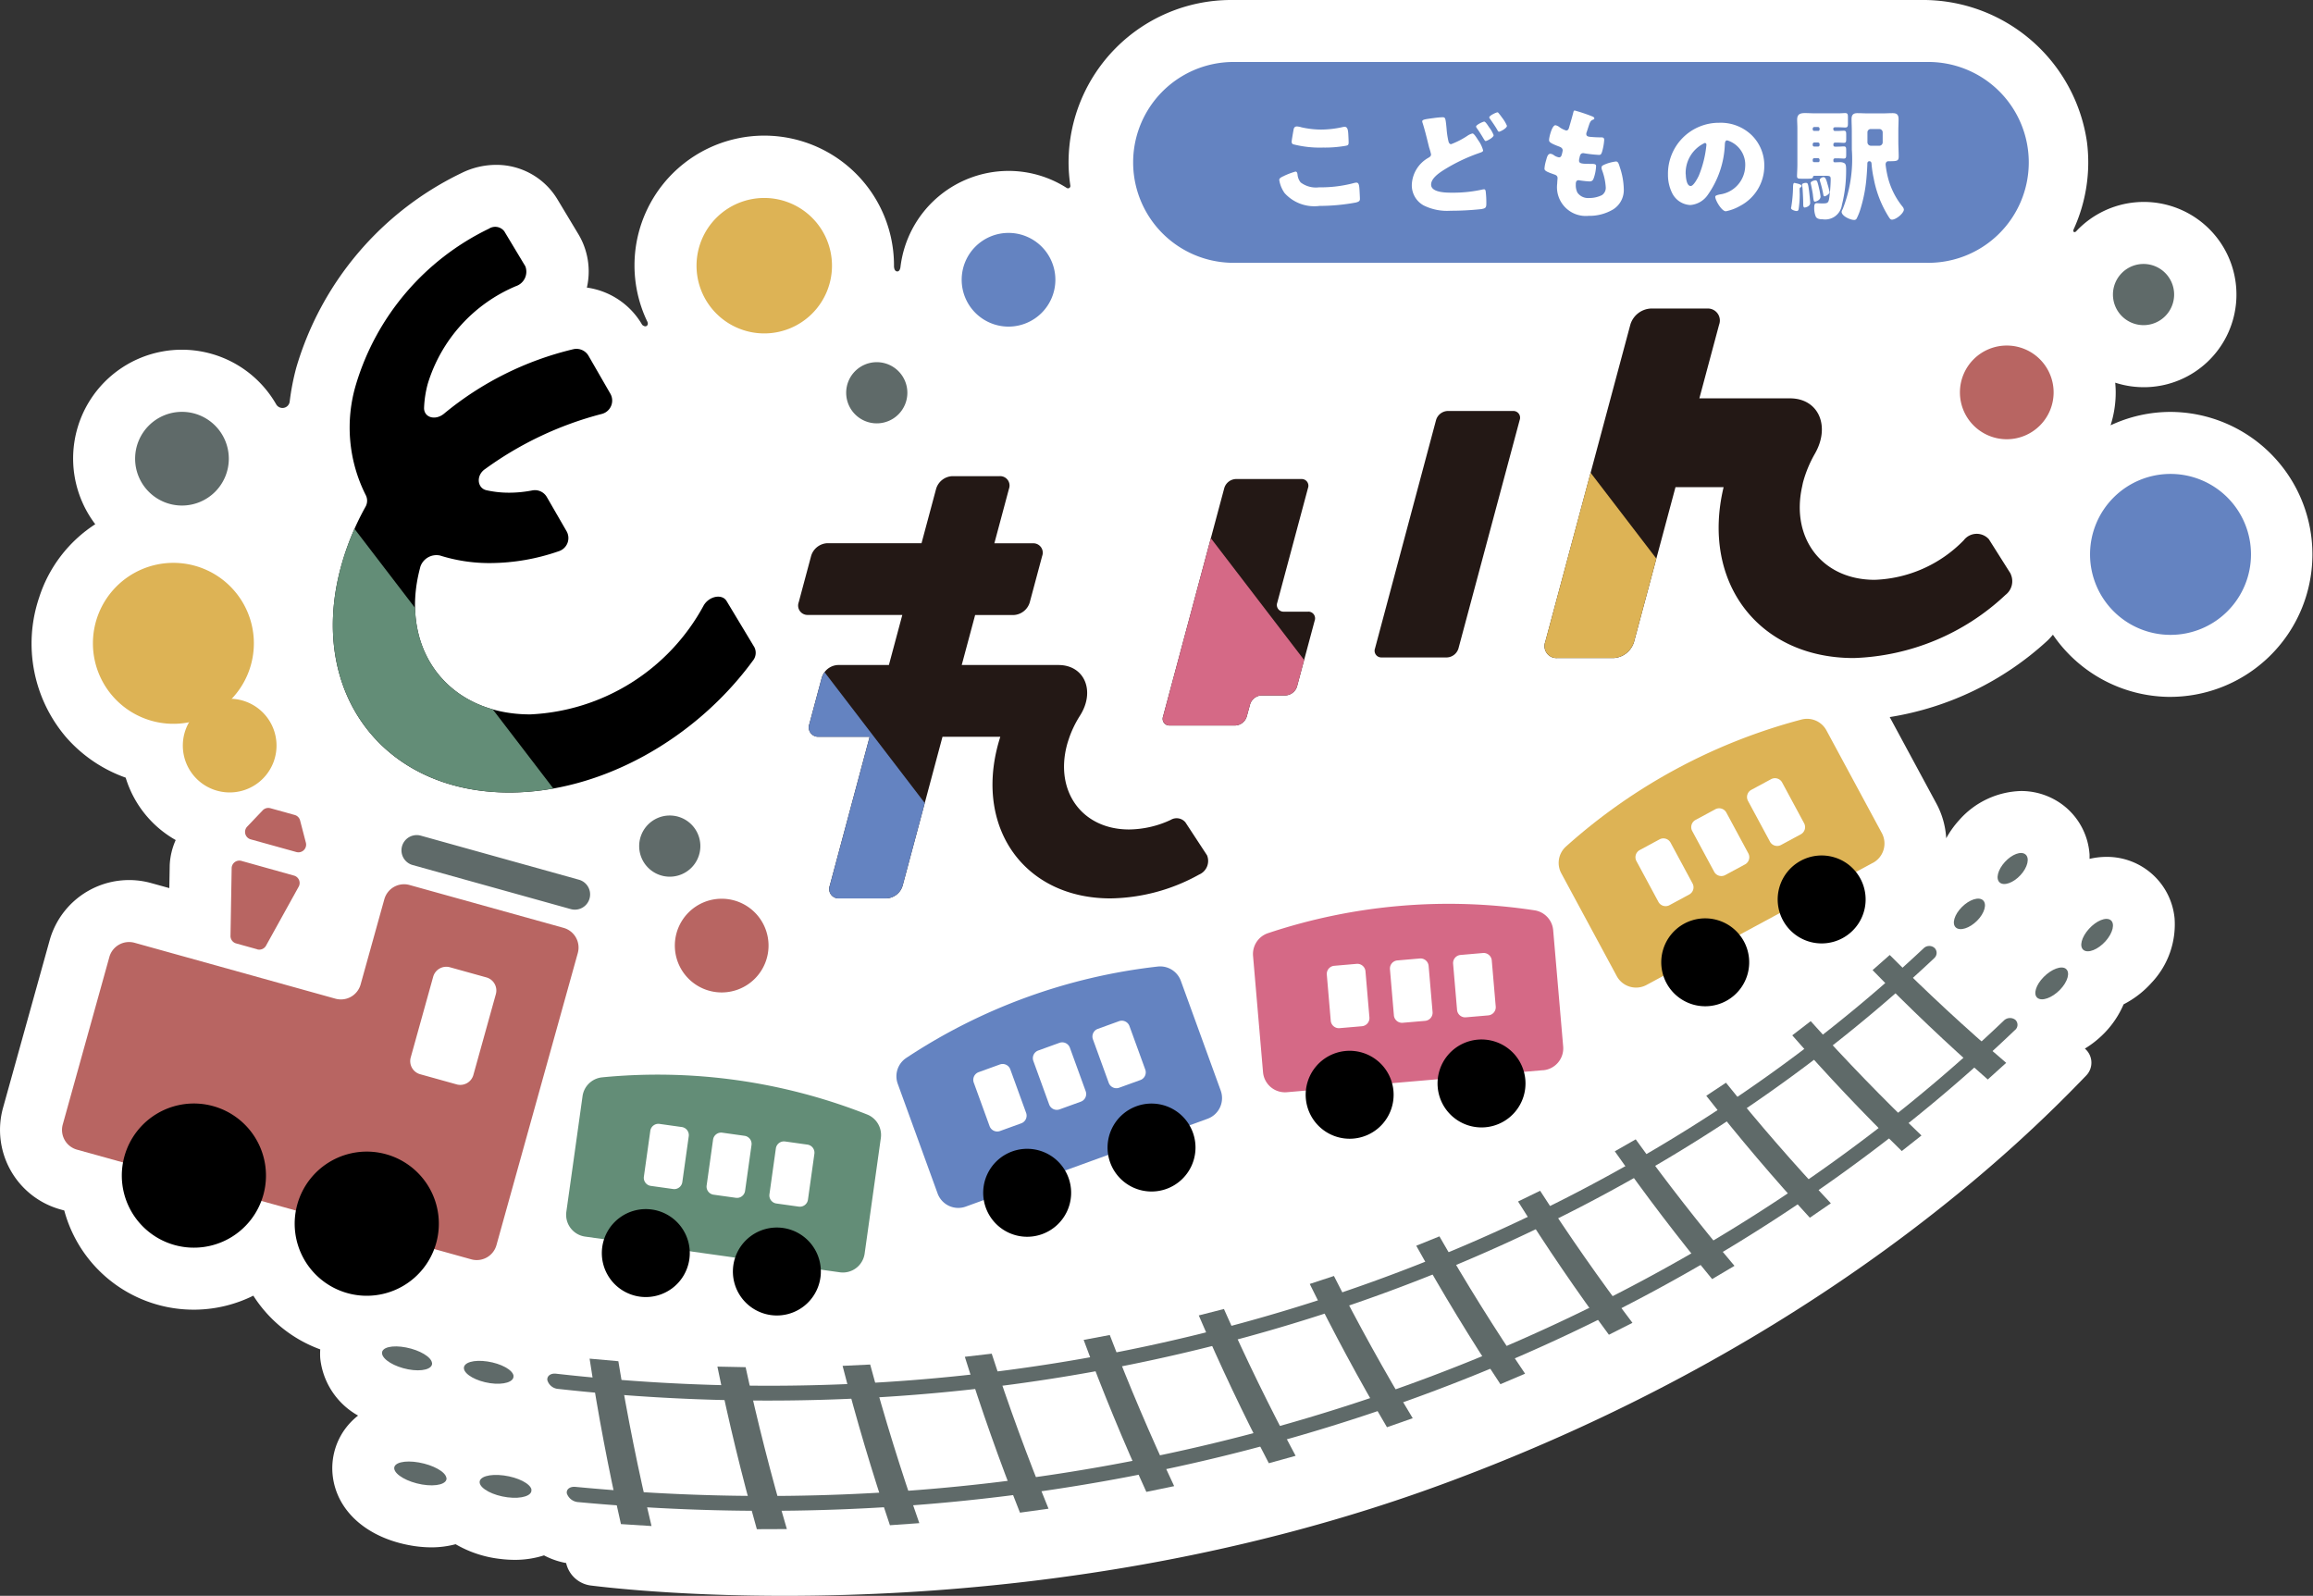 <svg height="97.764" viewBox="0 0 141.705 97.764" width="141.705" xmlns="http://www.w3.org/2000/svg" xmlns:xlink="http://www.w3.org/1999/xlink"><rect x="0" y="0" width="141.705" height="97.764" fill="#333333" stroke="none"/><clipPath id="a"><path d="m0 0h141.705v97.764h-141.705z"/></clipPath><clipPath id="b"><path d="m73.794 38.392a1.086 1.086 0 0 0 -.985.776l-.894 3.338h-5.778a1.085 1.085 0 0 0 -.984.776l-.761 2.841a.576.576 0 0 0 .568.777h5.778l-.821 3.067h-3.129a1.087 1.087 0 0 0 -.985.776l-.761 2.841a.576.576 0 0 0 .568.777h3.129l-2.445 9.125a.576.576 0 0 0 .568.777h2.91a1.087 1.087 0 0 0 .985-.777l2.443-9.126h3.542q-.076.243-.143.488c-1.394 5.2 1.692 9.414 6.891 9.414a11.475 11.475 0 0 0 5.431-1.462.908.908 0 0 0 .482-1.19l-1.321-2.01a.7.7 0 0 0 -.9-.15 6.149 6.149 0 0 1 -2.554.587c-2.865 0-4.565-2.323-3.8-5.187.044-.165.1-.327.155-.488a6.642 6.642 0 0 1 .641-1.3c.954-1.5.279-3.1-1.321-3.1h-5.924l.821-3.062h2.362a1.086 1.086 0 0 0 .984-.777l.761-2.841a.575.575 0 0 0 -.568-.776h-2.361l.894-3.338a.575.575 0 0 0 -.568-.776z" transform="translate(-64.364 -38.392)"/></clipPath><clipPath id="c"><path d="m98.222 38.623a.774.774 0 0 0 -.7.554l-2.029 7.572-1.375 5.13-.346 1.29a.411.411 0 0 0 .406.554h4.022a.775.775 0 0 0 .7-.554l.2-.736a.774.774 0 0 1 .7-.554h1.481a.775.775 0 0 0 .7-.553l1.078-4.023a.411.411 0 0 0 -.406-.554h-1.481a.411.411 0 0 1 -.406-.554l1.881-7.018a.411.411 0 0 0 -.406-.554z" transform="translate(-93.75 -38.623)"/></clipPath><clipPath id="d"><path d="m131.044 24.876a1.383 1.383 0 0 0 -1.254.989l-5.207 19.435a.734.734 0 0 0 .724.989h3.461a1.386 1.386 0 0 0 1.254-.989l2.539-9.479h2.948c-1.39 5.809 2.118 10.468 7.967 10.468a14.239 14.239 0 0 0 9.3-3.866 1.056 1.056 0 0 0 .315-1.291l-1.341-2.121a1 1 0 0 0 -1.536.064 8 8 0 0 1 -5.458 2.425c-3.2 0-5.137-2.517-4.453-5.679.022-.1.04-.207.068-.312a7.31 7.31 0 0 1 .723-1.738c.962-1.681.229-3.389-1.527-3.389h-5.552l1.21-4.513a.734.734 0 0 0 -.724-.989z" transform="translate(-124.548 -24.876)"/></clipPath><clipPath id="e"><path d="m36.4 18.4a15.547 15.547 0 0 0 -8.138 9.51 9.186 9.186 0 0 0 .6 6.836.75.75 0 0 1 -.043.72 16.548 16.548 0 0 0 -1.5 3.7c-2.039 7.611 2.581 13.78 10.326 13.78 5.668 0 11.435-3.309 14.919-8.068a.762.762 0 0 0 .1-.831l-1.7-2.829c-.28-.467-1.094-.3-1.417.294a12.743 12.743 0 0 1 -10.617 6.649c-5.054 0-8.072-4.027-6.74-8.995v-.011a1.039 1.039 0 0 1 1.213-.727 10.077 10.077 0 0 0 3.089.464 12.942 12.942 0 0 0 4.218-.736.845.845 0 0 0 .446-1.221l-1.205-2.088a.845.845 0 0 0 -.894-.406 7.363 7.363 0 0 1 -1.409.14 6.3 6.3 0 0 1 -1.4-.151c-.562-.127-.653-.912-.075-1.3a21.227 21.227 0 0 1 7.118-3.367.845.845 0 0 0 .549-1.25l-1.34-2.323a.855.855 0 0 0 -.934-.4 19.475 19.475 0 0 0 -7.919 3.95c-.545.445-1.243.228-1.22-.372a6.589 6.589 0 0 1 .224-1.455 9.5 9.5 0 0 1 5.407-5.99.932.932 0 0 0 .574-1.213l-1.288-2.142a.584.584 0 0 0 -.52-.269.959.959 0 0 0 -.42.1" transform="translate(-26.838 -18.298)"/></clipPath><g clip-path="url(#a)"><path d="m125.77 38.882a8.727 8.727 0 0 0 7.043 3.81 8.729 8.729 0 1 0 .163-17.457 8.666 8.666 0 0 0 -3.672.821 6.635 6.635 0 0 0 .314-2.017c0-.2-.013-.4-.03-.595a5.675 5.675 0 1 0 -2.352-9.317c-.024.027-.1.125-.176.084s-.022-.146-.011-.179a9.86 9.86 0 0 0 .81-5.313 10.153 10.153 0 0 0 -10.169-8.719h-42.274a9.962 9.962 0 0 0 -9.951 9.951 9.6 9.6 0 0 0 .11 1.419.144.144 0 0 1 -.223.143 6.608 6.608 0 0 0 -3.565-1.042 6.675 6.675 0 0 0 -6.62 5.889s-.03.3-.221.267-.176-.35-.176-.35a7.949 7.949 0 1 0 -15.13 3.39s.115.184-.009.289-.289-.059-.289-.059a4.659 4.659 0 0 0 -3.387-2.279 4.441 4.441 0 0 0 -.514-3.26l-1.29-2.146a4.36 4.36 0 0 0 -3.774-2.112 4.783 4.783 0 0 0 -2.1.5 19.245 19.245 0 0 0 -10.129 11.935 14.919 14.919 0 0 0 -.4 2.064.445.445 0 0 1 -.831.166 6.662 6.662 0 1 0 -11.081 7.35 8.4 8.4 0 0 0 -3.436 4.485 8.828 8.828 0 0 0 1.67 8.588 8.719 8.719 0 0 0 3.63 2.454 6.6 6.6 0 0 0 3.064 3.822 4.258 4.258 0 0 0 -.366 1.52l-.025 1.424-1.112-.308a5.053 5.053 0 0 0 -6.221 3.513l-2.855 10.257a5.058 5.058 0 0 0 3.515 6.223l.237.065a8.21 8.21 0 0 0 11.583 5.219 8.173 8.173 0 0 0 4.1 3.291 4.155 4.155 0 0 0 0 .55 4.568 4.568 0 0 0 2.318 3.505 4.238 4.238 0 0 0 -.565.533 4.076 4.076 0 0 0 -.982 3.211c.277 2.143 2.124 3.76 4.82 4.222a7.337 7.337 0 0 0 1.226.107 5.722 5.722 0 0 0 1.476-.192 6.988 6.988 0 0 0 2.687.896 7.4 7.4 0 0 0 .934.062 5.82 5.82 0 0 0 1.794-.274 4.7 4.7 0 0 0 1.356.469 1.781 1.781 0 0 0 1.52 1.378c5.379.665 28.394 2.514 52.083-6.178 23.469-8.612 36.166-21.587 39.526-25.069a1.131 1.131 0 0 0 -.084-1.647 6.075 6.075 0 0 0 1.182-.938 5.77 5.77 0 0 0 1.191-1.775 5.9 5.9 0 0 0 1.712-1.321 5.2 5.2 0 0 0 1.409-3.965 4.161 4.161 0 0 0 -4.174-3.747 4.542 4.542 0 0 0 -1.033.122c0-.087 0-.174 0-.261a4.165 4.165 0 0 0 -1.527-2.956 4.237 4.237 0 0 0 -2.671-.94 5.226 5.226 0 0 0 -3.792 1.786 5.765 5.765 0 0 0 -.792 1.109 5.1 5.1 0 0 0 -.6-2.124l-2.861-5.3a18.6 18.6 0 0 0 9.643-4.665c.131-.119.239-.251.355-.38" fill="#fff"/><path d="m24.747 72.214-1.453 5.221a1.253 1.253 0 0 1 -1.542.872l-12.308-3.425a1.253 1.253 0 0 0 -1.543.871l-2.855 10.26a1.253 1.253 0 0 0 .871 1.542l13.516 3.76 10.641 2.96a1.253 1.253 0 0 0 1.543-.872l4.983-17.893a1.253 1.253 0 0 0 -.872-1.542l-9.438-2.626a1.253 1.253 0 0 0 -1.542.872" fill="#b86562" transform="translate(-1.201 -17.124)"/><path d="m35.919 85.155-2.232-.621a.835.835 0 0 1 -.581-1.027l1.377-4.947a.834.834 0 0 1 1.027-.58l2.232.621a.834.834 0 0 1 .58 1.027l-1.376 4.948a.834.834 0 0 1 -1.027.58" fill="#fff" transform="translate(-7.944 -18.722)"/><path d="m18.492 94.573a4.416 4.416 0 1 1 -3.07-5.438 4.416 4.416 0 0 1 3.07 5.438" transform="translate(-2.359 -21.369)"/><path d="m32.431 98.451a4.416 4.416 0 1 1 -3.07-5.438 4.416 4.416 0 0 1 3.07 5.438" transform="translate(-5.707 -22.3)"/><path d="m20.221 74.822-1.291-.359a.471.471 0 0 1 -.344-.478l.071-4.147a.471.471 0 0 1 .6-.43l3.219.9a.47.47 0 0 1 .293.668l-2 3.612a.472.472 0 0 1 -.546.239" fill="#b86562" transform="translate(-4.464 -16.666)"/><path d="m21.31 65.159 1.491.415a.471.471 0 0 1 .33.335l.355 1.364a.471.471 0 0 1 -.582.572l-2.8-.778a.471.471 0 0 1 -.215-.778l.952-1a.471.471 0 0 1 .467-.129" fill="#b86562" transform="translate(-4.746 -15.646)"/><path d="m33.555 67.367 9.689 2.7a.933.933 0 1 1 -.5 1.8l-9.689-2.7a.933.933 0 1 1 .5-1.8" fill="#5f6a69" transform="translate(-7.775 -16.172)"/><path d="m62.416 98.756-15.608-2.188a1.347 1.347 0 0 1 -1.147-1.521q.5-3.54.992-7.079a1.346 1.346 0 0 1 1.2-1.155 34.973 34.973 0 0 1 16.238 2.276 1.349 1.349 0 0 1 .837 1.441l-.992 7.079a1.347 1.347 0 0 1 -1.521 1.147" fill="#638d77" transform="translate(-10.964 -20.811)"/><path d="m53.706 94.606-1.366-.191a.5.5 0 0 1 -.425-.563l.394-2.81a.5.5 0 0 1 .563-.425l1.367.192a.5.5 0 0 1 .425.563l-.394 2.81a.5.5 0 0 1 -.563.425" fill="#fff" transform="translate(-12.468 -21.763)"/><path d="m58.768 95.315-1.368-.191a.5.5 0 0 1 -.425-.563l.394-2.81a.5.5 0 0 1 .563-.426l1.367.192a.5.5 0 0 1 .425.563l-.394 2.81a.5.5 0 0 1 -.563.425" fill="#fff" transform="translate(-13.683 -21.933)"/><path d="m63.829 96.025-1.366-.191a.5.5 0 0 1 -.425-.563l.394-2.81a.5.5 0 0 1 .568-.426l1.367.192a.5.5 0 0 1 .425.563l-.394 2.81a.5.5 0 0 1 -.563.425" fill="#fff" transform="translate(-14.899 -22.104)"/><path d="m53.888 100.557a2.694 2.694 0 1 1 -2.294-3.042 2.694 2.694 0 0 1 2.294 3.042" transform="translate(-11.655 -23.415)"/><path d="m64.456 102.039a2.694 2.694 0 1 1 -2.294-3.039 2.694 2.694 0 0 1 2.294 3.042" transform="translate(-14.193 -23.771)"/><path d="m91.338 87.255-14.814 5.381a1.348 1.348 0 0 1 -1.724-.806q-1.22-3.36-2.441-6.718a1.348 1.348 0 0 1 .52-1.583 34.972 34.972 0 0 1 15.411-5.6 1.348 1.348 0 0 1 1.415.881l2.441 6.718a1.347 1.347 0 0 1 -.806 1.726" fill="#6483c1" transform="translate(-17.359 -18.715)"/><path d="m81.414 89.423-1.3.471a.5.5 0 0 1 -.639-.3l-.969-2.667a.5.5 0 0 1 .3-.639l1.3-.471a.5.5 0 0 1 .639.3l.969 2.667a.5.5 0 0 1 -.3.639" fill="#fff" transform="translate(-18.849 -20.604)"/><path d="m86.218 87.678-1.3.471a.5.5 0 0 1 -.639-.3l-.969-2.667a.5.5 0 0 1 .3-.639l1.3-.471a.5.5 0 0 1 .639.3l.969 2.667a.5.5 0 0 1 -.3.639" fill="#fff" transform="translate(-20.003 -20.185)"/><path d="m91.022 85.933-1.3.471a.5.5 0 0 1 -.639-.3l-.969-2.667a.5.5 0 0 1 .3-.639l1.3-.471a.5.5 0 0 1 .639.3l.969 2.667a.5.5 0 0 1 -.3.639" fill="#fff" transform="translate(-21.157 -19.766)"/><path d="m84.5 94.4a2.694 2.694 0 1 1 -3.452-1.612 2.694 2.694 0 0 1 3.452 1.612" transform="translate(-19.039 -22.246)"/><path d="m94.528 90.753a2.694 2.694 0 1 1 -3.452-1.612 2.694 2.694 0 0 1 3.452 1.612" transform="translate(-21.448 -21.371)"/><path d="m118.8 83.066-15.7 1.349a1.349 1.349 0 0 1 -1.458-1.227l-.611-7.122a1.347 1.347 0 0 1 .913-1.394 34.961 34.961 0 0 1 16.337-1.4 1.348 1.348 0 0 1 1.137 1.218l.612 7.122a1.347 1.347 0 0 1 -1.227 1.457" fill="#d56986" transform="translate(-24.263 -17.502)"/><path d="m109.136 81.534-1.375.118a.5.5 0 0 1 -.54-.454l-.242-2.827a.5.5 0 0 1 .454-.539l1.375-.119a.5.5 0 0 1 .54.454l.242 2.827a.5.5 0 0 1 -.454.539" fill="#fff" transform="translate(-25.693 -18.664)"/><path d="m114.228 81.1-1.375.118a.5.5 0 0 1 -.54-.454l-.242-2.827a.5.5 0 0 1 .454-.539l1.375-.119a.5.5 0 0 1 .54.454l.242 2.827a.5.5 0 0 1 -.454.539" fill="#fff" transform="translate(-26.916 -18.559)"/><path d="m119.32 80.66-1.375.118a.5.5 0 0 1 -.54-.454l-.242-2.827a.5.5 0 0 1 .454-.539l1.375-.119a.5.5 0 0 1 .54.454l.242 2.827a.5.5 0 0 1 -.454.539" fill="#fff" transform="translate(-28.139 -18.454)"/><path d="m110.655 87.187a2.694 2.694 0 1 1 -2.914-2.453 2.694 2.694 0 0 1 2.914 2.453" transform="translate(-25.285 -20.349)"/><path d="m121.288 86.274a2.694 2.694 0 1 1 -2.915-2.453 2.694 2.694 0 0 1 2.915 2.453" transform="translate(-27.839 -20.129)"/><path d="m144.928 66.778-13.871 7.483a1.347 1.347 0 0 1 -1.825-.546l-3.394-6.291a1.347 1.347 0 0 1 .283-1.642 34.965 34.965 0 0 1 14.431-7.782 1.348 1.348 0 0 1 1.528.665l3.394 6.291a1.347 1.347 0 0 1 -.546 1.825" fill="#ddb355" transform="translate(-30.184 -13.919)"/><path d="m135.164 71.035-1.214.655a.5.5 0 0 1 -.676-.2l-1.347-2.5a.5.5 0 0 1 .2-.676l1.214-.655a.5.5 0 0 1 .676.2l1.347 2.5a.5.5 0 0 1 -.2.676" fill="#fff" transform="translate(-31.671 -16.236)"/><path d="m139.662 68.608-1.214.655a.5.5 0 0 1 -.676-.2l-1.347-2.5a.5.5 0 0 1 .2-.676l1.214-.655a.5.5 0 0 1 .676.2l1.347 2.5a.5.5 0 0 1 -.2.676" fill="#fff" transform="translate(-32.752 -15.653)"/><path d="m144.16 66.181-1.214.655a.5.5 0 0 1 -.676-.2l-1.347-2.5a.5.5 0 0 1 .2-.676l1.214-.655a.5.5 0 0 1 .676.2l1.347 2.5a.5.5 0 0 1 -.2.676" fill="#fff" transform="translate(-33.832 -15.07)"/><path d="m139.012 75.457a2.694 2.694 0 1 1 -3.65-1.092 2.7 2.7 0 0 1 3.65 1.092" transform="translate(-32.171 -17.783)"/><path d="m148.4 70.39a2.694 2.694 0 1 1 -3.65-1.092 2.694 2.694 0 0 1 3.65 1.092" transform="translate(-34.426 -16.566)"/><path d="m15.561 57.2a2.87 2.87 0 1 0 4.058-.042 2.87 2.87 0 0 0 -4.058.042" fill="#ddb355" transform="translate(-3.54 -13.531)"/><g fill="#5f6a69"><path d="m13.764 33.206a2.87 2.87 0 1 0 2.87 2.87 2.87 2.87 0 0 0 -2.87-2.87" transform="translate(-2.616 -7.975)"/><path d="m70.1 29.2a1.874 1.874 0 1 0 1.874 1.874 1.874 1.874 0 0 0 -1.874-1.874" transform="translate(-16.385 -7.012)"/><path d="m53.411 65.753a1.874 1.874 0 1 0 1.874 1.874 1.874 1.874 0 0 0 -1.874-1.874" transform="translate(-12.378 -15.792)"/><path d="m172.242 21.282a1.874 1.874 0 1 0 1.874 1.874 1.874 1.874 0 0 0 -1.874-1.874" transform="translate(-40.919 -5.111)"/></g><path d="m80.41 18.78a2.87 2.87 0 1 0 2.87 2.87 2.87 2.87 0 0 0 -2.87-2.87" fill="#6483c1" transform="translate(-18.623 -4.511)"/><path d="m160.9 27.86a2.87 2.87 0 1 0 2.87 2.87 2.87 2.87 0 0 0 -2.87-2.87" fill="#b86562" transform="translate(-37.956 -6.691)"/><path d="m57.283 72.464a2.87 2.87 0 1 0 2.87 2.87 2.87 2.87 0 0 0 -2.87-2.87" fill="#b86562" transform="translate(-13.069 -17.404)"/><path d="m8.9 46.862a4.93 4.93 0 1 0 6.971-.071 4.929 4.929 0 0 0 -6.971.071" fill="#ddb355" transform="translate(-1.798 -10.9)"/><path d="m173.451 38.212a4.93 4.93 0 1 0 4.93 4.93 4.93 4.93 0 0 0 -4.93-4.93" fill="#6483c1" transform="translate(-40.475 -9.178)"/><path d="m60.311 15.961a4.149 4.149 0 1 0 4.149 4.149 4.149 4.149 0 0 0 -4.149-4.149" fill="#ddb355" transform="translate(-13.489 -3.833)"/><path d="m89.4 61.609-1.317-2.009a.7.7 0 0 0 -.9-.15 6.16 6.16 0 0 1 -2.554.587c-2.865 0-4.564-2.322-3.8-5.187.044-.165.1-.327.155-.488a6.621 6.621 0 0 1 .641-1.3c.954-1.5.279-3.1-1.321-3.1h-5.925l.821-3.062h2.362a1.085 1.085 0 0 0 .984-.776l.761-2.841a.576.576 0 0 0 -.568-.777h-2.361l.894-3.338a.575.575 0 0 0 -.568-.776h-2.91a1.085 1.085 0 0 0 -.984.776l-.894 3.332h-5.778a1.088 1.088 0 0 0 -.985.777l-.761 2.841a.575.575 0 0 0 .568.776h5.779l-.822 3.068h-3.129a1.085 1.085 0 0 0 -.984.777l-.761 2.84a.576.576 0 0 0 .568.777h3.128l-2.445 9.125a.575.575 0 0 0 .568.776h2.91a1.085 1.085 0 0 0 .985-.776l2.443-9.122h3.542q-.078.243-.144.488c-1.393 5.2 1.692 9.413 6.892 9.413a11.471 11.471 0 0 0 5.431-1.46.907.907 0 0 0 .482-1.19" fill="#231815" transform="translate(-15.459 -9.221)"/></g><g clip-path="url(#b)" transform="translate(48.905 29.171)"><path d="m75.423 73.243h-17.868l-16.439-21.465h17.868z" fill="#6483c1" transform="translate(-58.78 -41.607)"/></g><g clip-path="url(#a)" fill="#231815"><path d="m115.282 48.236h-4.022a.41.41 0 0 1 -.4-.554l3.74-13.991a.776.776 0 0 1 .7-.554h4.022a.411.411 0 0 1 .4.554l-3.749 13.991a.774.774 0 0 1 -.7.554" transform="translate(-26.62 -7.959)"/><path d="m102.656 46.749h-1.481a.411.411 0 0 1 -.406-.554l1.881-7.018a.411.411 0 0 0 -.406-.554h-4.022a.776.776 0 0 0 -.7.554l-2.029 7.572-1.375 5.13-.346 1.289a.411.411 0 0 0 .406.554h4.022a.775.775 0 0 0 .7-.554l.2-.736a.775.775 0 0 1 .7-.554h1.481a.776.776 0 0 0 .7-.554l1.078-4.023a.411.411 0 0 0 -.406-.554" transform="translate(-22.517 -9.276)"/></g><g clip-path="url(#c)" transform="translate(71.233 29.347)"><path d="m106.971 64.061h-20.54l-18.9-24.674h20.54z" fill="#d56986" transform="translate(-87.453 -38.806)"/></g><g clip-path="url(#a)"><path d="m153.1 41.129-1.34-2.121a1 1 0 0 0 -1.537.064 8 8 0 0 1 -5.457 2.425c-3.2 0-5.137-2.516-4.453-5.679.023-.1.04-.206.068-.312a7.356 7.356 0 0 1 .723-1.738c.962-1.681.229-3.389-1.528-3.389h-5.551l1.209-4.513a.733.733 0 0 0 -.723-.989h-3.461a1.384 1.384 0 0 0 -1.254.989l-5.213 19.434a.733.733 0 0 0 .724.989h3.461a1.384 1.384 0 0 0 1.254-.989l2.54-9.48h2.948c-1.391 5.81 2.118 10.469 7.968 10.469a14.235 14.235 0 0 0 9.3-3.867 1.055 1.055 0 0 0 .315-1.291" fill="#231815" transform="translate(-29.914 -5.975)"/></g><g clip-path="url(#d)" transform="translate(94.634 18.901)"><path d="m136.811 58.283h-21.776l-20.035-26.159h21.777z" fill="#ddb355" transform="translate(-117.451 -26.617)"/></g><g clip-path="url(#a)"><path d="m50.961 41.218c-.28-.467-1.094-.3-1.418.294a12.739 12.739 0 0 1 -10.616 6.649c-5.054 0-8.072-4.027-6.74-8.995v-.011a1.04 1.04 0 0 1 1.213-.728 10.077 10.077 0 0 0 3.089.464 12.961 12.961 0 0 0 4.218-.736.845.845 0 0 0 .446-1.222l-1.205-2.087a.843.843 0 0 0 -.894-.406 7.423 7.423 0 0 1 -1.409.139 6.346 6.346 0 0 1 -1.4-.151c-.562-.127-.653-.911-.075-1.3a21.221 21.221 0 0 1 7.118-3.367.845.845 0 0 0 .549-1.25l-1.337-2.321a.854.854 0 0 0 -.933-.4 19.484 19.484 0 0 0 -7.92 3.95c-.545.445-1.243.227-1.22-.372a6.576 6.576 0 0 1 .224-1.454 9.494 9.494 0 0 1 5.407-5.99.933.933 0 0 0 .574-1.213l-1.288-2.142a.7.7 0 0 0 -.94-.165 15.554 15.554 0 0 0 -8.139 9.511 9.185 9.185 0 0 0 .6 6.835.751.751 0 0 1 -.043.72 16.581 16.581 0 0 0 -1.5 3.7c-2.042 7.606 2.578 13.776 10.323 13.776 5.668 0 11.435-3.308 14.919-8.067a.762.762 0 0 0 .1-.832z" transform="translate(-6.446 -4.395)"/></g><g clip-path="url(#e)" transform="translate(20.392 13.903)"><path d="m37.637 62.253h-18.877l-17.368-22.677h18.877z" fill="#638d77" transform="translate(-20.726 -23.408)"/></g><g clip-path="url(#a)"><g fill="#5f6a69"><path d="m51.334 119.8q-.935-.052-1.874-.119-1.151-5.078-1.92-10.136.882.084 1.761.157.825 5.038 2.033 10.1" transform="translate(-11.418 -26.31)"/><path d="m62.1 120.141q-.917.01-1.839.007-1.4-4.98-2.416-9.96.866.024 1.729.035 1.071 4.958 2.526 9.918" transform="translate(-13.893 -26.465)"/><path d="m72.638 119.738q-.9.071-1.8.128-1.642-4.871-2.9-9.764.848-.034 1.691-.081 1.314 4.868 3.01 9.717" transform="translate(-16.317 -26.425)"/><path d="m82.923 118.642q-.873.128-1.751.242-1.879-4.754-3.377-9.548.825-.089 1.647-.191 1.55 4.767 3.481 9.5" transform="translate(-18.685 -26.214)"/><path d="m92.917 116.9q-.846.181-1.7.351-2.11-4.624-3.841-9.311.8-.142 1.6-.3 1.783 4.657 3.943 9.255" transform="translate(-20.986 -25.853)"/><path d="m102.59 114.537q-.817.233-1.641.454-2.333-4.486-4.292-9.055.774-.191 1.542-.394 2.008 4.537 4.391 8.995" transform="translate(-23.215 -25.349)"/><path d="m111.915 111.595q-.786.282-1.579.552-2.551-4.338-4.731-8.778.744-.239 1.482-.488 2.229 4.406 4.827 8.714" transform="translate(-25.364 -24.71)"/><path d="m120.861 108.1q-.752.327-1.512.644-2.76-4.179-5.156-8.482.713-.283 1.42-.575 2.441 4.266 5.248 8.413" transform="translate(-27.427 -23.944)"/><path d="m129.408 104.1q-.717.37-1.442.73-2.966-4.01-5.566-8.164.68-.325 1.352-.657 2.649 4.116 5.657 8.091" transform="translate(-29.397 -23.059)"/><path d="m137.532 99.614q-.679.41-1.368.811-3.157-3.832-5.963-7.828.644-.362 1.281-.733 2.848 3.955 6.05 7.75" transform="translate(-31.271 -22.064)"/><path d="m145.212 94.682q-.641.447-1.29.886-3.344-3.644-6.345-7.471.607-.4 1.207-.8 3.042 3.784 6.427 7.389" transform="translate(-33.043 -20.966)"/><path d="m152.429 89.335q-.6.481-1.21.955-3.519-3.445-6.709-7.09.57-.431 1.13-.868 3.227 3.6 6.789 7.007" transform="translate(-34.708 -19.773)"/><path d="m159.169 83.609q-.558.513-1.126 1.018-3.692-3.237-7.058-6.7.53-.46 1.051-.927 3.4 3.414 7.133 6.606" transform="translate(-36.263 -18.494)"/><path d="m129.1 77.021c-19.6 18.435-49.918 30.192-84.3 26.389a.746.746 0 0 1 -.666-.533c-.037-.258.2-.435.527-.4 34.183 3.86 64.331-7.79 83.795-26.067a.491.491 0 0 1 .662-.016.423.423 0 0 1 -.02.625" transform="translate(-10.6 -18.32)"/><path d="m40.439 110.64c.049.366-.591.574-1.435.45s-1.564-.533-1.6-.9.606-.555 1.441-.429 1.549.514 1.6.881" transform="translate(-8.982 -26.352)"/><path d="m33.87 109.577c.038.369-.617.549-1.466.387s-1.566-.6-1.6-.976.631-.529 1.473-.365 1.551.585 1.589.954" transform="translate(-7.399 -26.073)"/><path d="m162.774 68.862c.267.218.139.786-.3 1.264s-1.013.683-1.276.458-.117-.786.315-1.259.992-.682 1.26-.463" transform="translate(-38.685 -16.518)"/><path d="m159.32 72.551c.261.227.106.792-.355 1.256s-1.051.649-1.306.415-.085-.792.371-1.25 1.03-.648 1.29-.421" transform="translate(-37.838 -17.402)"/><path d="m134.418 82.821c-20.552 19.651-52.163 32.251-88 28.92a.8.8 0 0 1 -.715-.528c-.05-.258.187-.439.528-.407 35.643 3.4 67.081-9.084 87.507-28.566a.538.538 0 0 1 .7-.051.415.415 0 0 1 -.017.631" transform="translate(-10.974 -19.715)"/><path d="m41.841 119.819c.068.368-.587.586-1.466.473s-1.644-.517-1.7-.887.6-.567 1.473-.452 1.629.5 1.7.865" transform="translate(-9.287 -28.562)"/><path d="m34.99 118.837c.056.372-.612.562-1.5.41s-1.647-.59-1.7-.963.627-.542 1.505-.387 1.632.569 1.688.941" transform="translate(-7.636 -28.302)"/><path d="m169.608 74.159c.283.205.148.789-.311 1.3s-1.065.749-1.343.537-.128-.79.327-1.293 1.043-.748 1.327-.543" transform="translate(-40.305 -17.794)"/><path d="m165.982 78.09c.276.215.116.795-.368 1.289s-1.1.713-1.375.492-.095-.8.384-1.283 1.083-.713 1.359-.5" transform="translate(-39.416 -18.736)"/></g><path d="m139.877 17.3h-42.566a6.152 6.152 0 0 1 0-12.3h42.566a6.152 6.152 0 1 1 0 12.3" fill="#6483c1" transform="translate(-21.894 -1.201)"/><path d="m103.434 13.225a4.622 4.622 0 0 1 .7-.264c.095 0 .117.074.132.184a.884.884 0 0 0 .191.479 1.547 1.547 0 0 0 1.127.3 7.892 7.892 0 0 0 2.121-.258.7.7 0 0 1 .169-.03c.141 0 .169.155.185.4.007.125.029.5.029.6 0 .133-.081.176-.258.221a12.382 12.382 0 0 1 -2.217.206 2.454 2.454 0 0 1 -2.135-.78 1.891 1.891 0 0 1 -.332-.811c0-.1.1-.162.288-.243m.589-2.835c.015-.089.052-.2.206-.2a1.191 1.191 0 0 1 .273.052 5.558 5.558 0 0 0 1.216.14 6.1 6.1 0 0 0 1.318-.155.683.683 0 0 1 .118-.014c.169 0 .206.184.221.442.007.125.021.39.021.515 0 .169-.052.185-.228.214a7.371 7.371 0 0 1 -1.333.1 6.528 6.528 0 0 1 -1.856-.206.179.179 0 0 1 -.073-.155c0-.074.088-.574.118-.736" fill="#fff" transform="translate(-24.773 -2.448)"/><path d="m115.163 9.41a5.134 5.134 0 0 1 .53-.052c.2 0 .206.008.273.714a5.03 5.03 0 0 0 .11.744c.022.088.059.191.169.191a4.95 4.95 0 0 0 1-.515.9.9 0 0 1 .309-.14c.089 0 .251.258.339.4a1.92 1.92 0 0 1 .31.634c0 .081-.082.11-.236.162-.029.014-.066.022-.1.036a10.766 10.766 0 0 0 -2.129 1.039c-.28.185-.721.494-.721.862 0 .494.942.494 1.273.494a8.2 8.2 0 0 0 1.9-.2c.022 0 .052-.008.074-.008.059 0 .089.052.1.147a6.007 6.007 0 0 1 .037.729c0 .25-.051.294-.309.339a17.581 17.581 0 0 1 -1.885.1 3.226 3.226 0 0 1 -1.643-.324 1.405 1.405 0 0 1 -.729-1.26 1.981 1.981 0 0 1 1.01-1.657c.087-.051.169-.1.169-.214a4.262 4.262 0 0 0 -.119-.427c-.125-.5-.243-1.009-.4-1.5a.384.384 0 0 1 -.022-.088c0-.111.133-.133.692-.207m3.41.567a2 2 0 0 1 .273.479c0 .147-.413.36-.486.36-.036 0-.052-.014-.163-.2-.132-.221-.235-.384-.382-.59a.185.185 0 0 1 -.044-.1c0-.1.419-.3.5-.3s.258.287.3.353m.589-.862c.074.089.147.185.214.28a2.133 2.133 0 0 1 .287.486c0 .155-.413.361-.479.361s-.081-.052-.111-.11c-.14-.243-.3-.464-.456-.692-.023-.03-.037-.045-.037-.074 0-.111.427-.309.5-.309.036 0 .045.014.081.059" fill="#fff" transform="translate(-27.341 -2.175)"/><path d="m127.467 9.273c.066.03.118.066.118.118s-.03.059-.067.074c-.118.051-.176.081-.265.353l-.132.406a.309.309 0 0 0 -.029.117c0 .147.1.177.338.191.177.015.353.023.53.023.14 0 .229 0 .229.162a3.392 3.392 0 0 1 -.111.655c-.052.192-.089.258-.2.258a7.924 7.924 0 0 1 -.914-.1.137.137 0 0 0 -.059-.008c-.169 0-.2.14-.228.28l-.015.059a.7.7 0 0 0 -.015.118c0 .191.2.2.729.2.2 0 .317.008.317.133a2.608 2.608 0 0 1 -.132.707c-.052.155-.1.236-.28.236a5.783 5.783 0 0 1 -.612-.067.127.127 0 0 0 -.051-.007c-.154 0-.169.147-.169.236v.044a1.009 1.009 0 0 0 .1.479.792.792 0 0 0 .7.331 1.747 1.747 0 0 0 .8-.176.533.533 0 0 0 .236-.479 3.607 3.607 0 0 0 -.222-1.039.52.52 0 0 1 -.036-.169c0-.1.052-.133.265-.221a2.626 2.626 0 0 1 .618-.154c.133 0 .169.132.243.369a4.409 4.409 0 0 1 .236 1.311 1.4 1.4 0 0 1 -.656 1.259 2.829 2.829 0 0 1 -1.5.391 1.763 1.763 0 0 1 -1.922-1.981c0-.089.022-.309.022-.324 0-.162-.118-.2-.22-.236-.486-.169-.582-.229-.582-.361a2.386 2.386 0 0 1 .1-.5c.052-.191.1-.4.264-.4a.418.418 0 0 1 .214.088.745.745 0 0 0 .316.132c.06 0 .133-.029.169-.184a1.66 1.66 0 0 0 .052-.236c0-.132-.088-.191-.2-.236-.6-.221-.634-.3-.634-.413 0-.154.176-.9.391-.9a.583.583 0 0 1 .265.132 1.431 1.431 0 0 0 .39.191c.119 0 .155-.088.185-.2.059-.206.169-.574.243-.862.03-.118.036-.162.1-.162a10.219 10.219 0 0 1 1.075.361" fill="#fff" transform="translate(-29.909 -2.14)"/><path d="m139.609 10.652a2.591 2.591 0 0 1 .78 1.893 2.762 2.762 0 0 1 -1.479 2.445 2.849 2.849 0 0 1 -.877.331c-.258 0-.648-.678-.648-.884 0-.067.066-.1.28-.147a1.793 1.793 0 0 0 1.553-1.7 1.558 1.558 0 0 0 -1.1-1.613c-.125 0-.14.132-.147.265a5.717 5.717 0 0 1 -1.053 3.086 1.428 1.428 0 0 1 -1.068.611 1.311 1.311 0 0 1 -1.119-.759 2.491 2.491 0 0 1 -.243-1.1 3.12 3.12 0 0 1 3.132-3.18 2.729 2.729 0 0 1 1.988.751m-4.028 2.409c0 .177.044.714.3.714.177 0 .428-.486.5-.641a6.663 6.663 0 0 0 .464-1.885c0-.059-.029-.111-.1-.111a2.018 2.018 0 0 0 -1.171 1.922" fill="#fff" transform="translate(-32.3 -2.378)"/><path d="m144.424 14.88a8.109 8.109 0 0 0 .11-1.156c0-.221.015-.331.089-.331.007 0 .1.022.132.029.1.022.3.074.3.155a.092.092 0 0 1 -.059.088c-.059.03-.059.044-.059.191 0 .1.007.162.007.28a5.8 5.8 0 0 1 -.066.854c-.014.074-.036.125-.125.125s-.339-.074-.339-.177a.228.228 0 0 1 .008-.059m2.586-4.758a.087.087 0 0 0 .1.088h.161c.147 0 .274-.014.376-.014.132 0 .147.066.147.228v.287c0 .155-.015.229-.14.229-.1 0-.236-.015-.384-.015h-.161a.1.1 0 0 0 -.1.1v.059a.091.091 0 0 0 .1.088h.161c.147 0 .274-.014.376-.014.132 0 .147.066.147.228v.287c0 .155-.015.229-.14.229-.1 0-.236-.014-.384-.014h-.161a.1.1 0 0 0 -.1.1v.043c0 .059.022.1.081.1.089 0 .191-.007.295-.007a.544.544 0 0 1 .28.051c.11.059.125.163.125.435a8.509 8.509 0 0 1 -.258 2.129 1.035 1.035 0 0 1 -1.178.884c-.141 0-.339-.015-.419-.155a1.36 1.36 0 0 1 -.1-.523c0-.221.029-.309.154-.309.066 0 .2.015.324.015.354 0 .4-.023.45-.376a9.941 9.941 0 0 0 .081-1.039c0-.258 0-.28-.368-.28h-.611c-.089 0-.1.036-.111.1s-.125.081-.272.081h-.427c-.207 0-.273-.015-.273-.163s.022-.441.022-.707v-2.2c0-.214-.014-.4-.014-.552 0-.331.184-.4.478-.4.2 0 .4.015.6.015h1.451c.162 0 .317-.015.413-.015.154 0 .169.081.169.258v.376c0 .169-.015.25-.162.25-.1 0-.258-.014-.42-.014h-.22a.1.1 0 0 0 -.1.1zm-1.488 3.785c.014.118.065.6.065.707 0 .243-.324.288-.338.288-.081 0-.088-.111-.088-.2 0-.207-.015-.56-.03-.788a2.687 2.687 0 0 0 -.037-.369.173.173 0 0 1 -.007-.044c0-.081.176-.11.228-.11.133 0 .14.036.207.515m.611-.169a3.872 3.872 0 0 1 .088.494c0 .22-.273.309-.346.309s-.081-.074-.125-.45c-.015-.132-.1-.545-.125-.648a.134.134 0 0 1 -.007-.044c0-.11.243-.162.286-.162.1 0 .126.044.229.5m.03-3.668a.1.1 0 0 0 -.1-.1h-.221a.1.1 0 0 0 -.1.1v.052a.091.091 0 0 0 .1.088h.221a.087.087 0 0 0 .1-.088zm0 .95a.1.1 0 0 0 -.1-.1h-.221a.1.1 0 0 0 -.1.1v.059a.091.091 0 0 0 .1.088h.221a.087.087 0 0 0 .1-.088zm0 .958a.1.1 0 0 0 -.1-.1h-.221a.1.1 0 0 0 -.1.1v.059a.091.091 0 0 0 .1.088h.221a.087.087 0 0 0 .1-.088zm.471 1.443a4.454 4.454 0 0 1 .14.538c0 .118-.236.258-.3.258s-.074-.059-.089-.147a7.144 7.144 0 0 0 -.191-.766.409.409 0 0 1 -.022-.1c0-.066.14-.162.229-.162.118 0 .162.132.236.375m1.5-3.219c0-.236-.015-.471-.015-.707 0-.265.1-.369.361-.369.221 0 .442.015.67.015h.825c.22 0 .435-.015.655-.015.236 0 .369.066.369.369 0 .236-.014.471-.014.707v.678c0 .295.022.6.022.891s-.088.3-.626.3c-.118 0-.176.088-.176.206a5.989 5.989 0 0 0 .154.84 4.682 4.682 0 0 0 .884 1.738.327.327 0 0 1 .081.177c0 .221-.472.618-.729.618-.1 0-.14-.074-.242-.236a6.755 6.755 0 0 1 -.877-2.29 6.284 6.284 0 0 1 -.133-.906c-.007-.081-.043-.147-.132-.147s-.125.066-.125.147c0 .147-.029.6-.044.758a8.936 8.936 0 0 1 -.361 1.966 3.532 3.532 0 0 1 -.243.626.164.164 0 0 1 -.162.1c-.242 0-.766-.243-.766-.5a.448.448 0 0 1 .066-.162 8.305 8.305 0 0 0 .56-3.646zm1.686.921a.21.21 0 0 0 .206-.206v-.612a.205.205 0 0 0 -.206-.206h-.521a.2.2 0 0 0 -.207.206v.612a.214.214 0 0 0 .221.206z" fill="#fff" transform="translate(-34.685 -2.187)"/></g></svg>